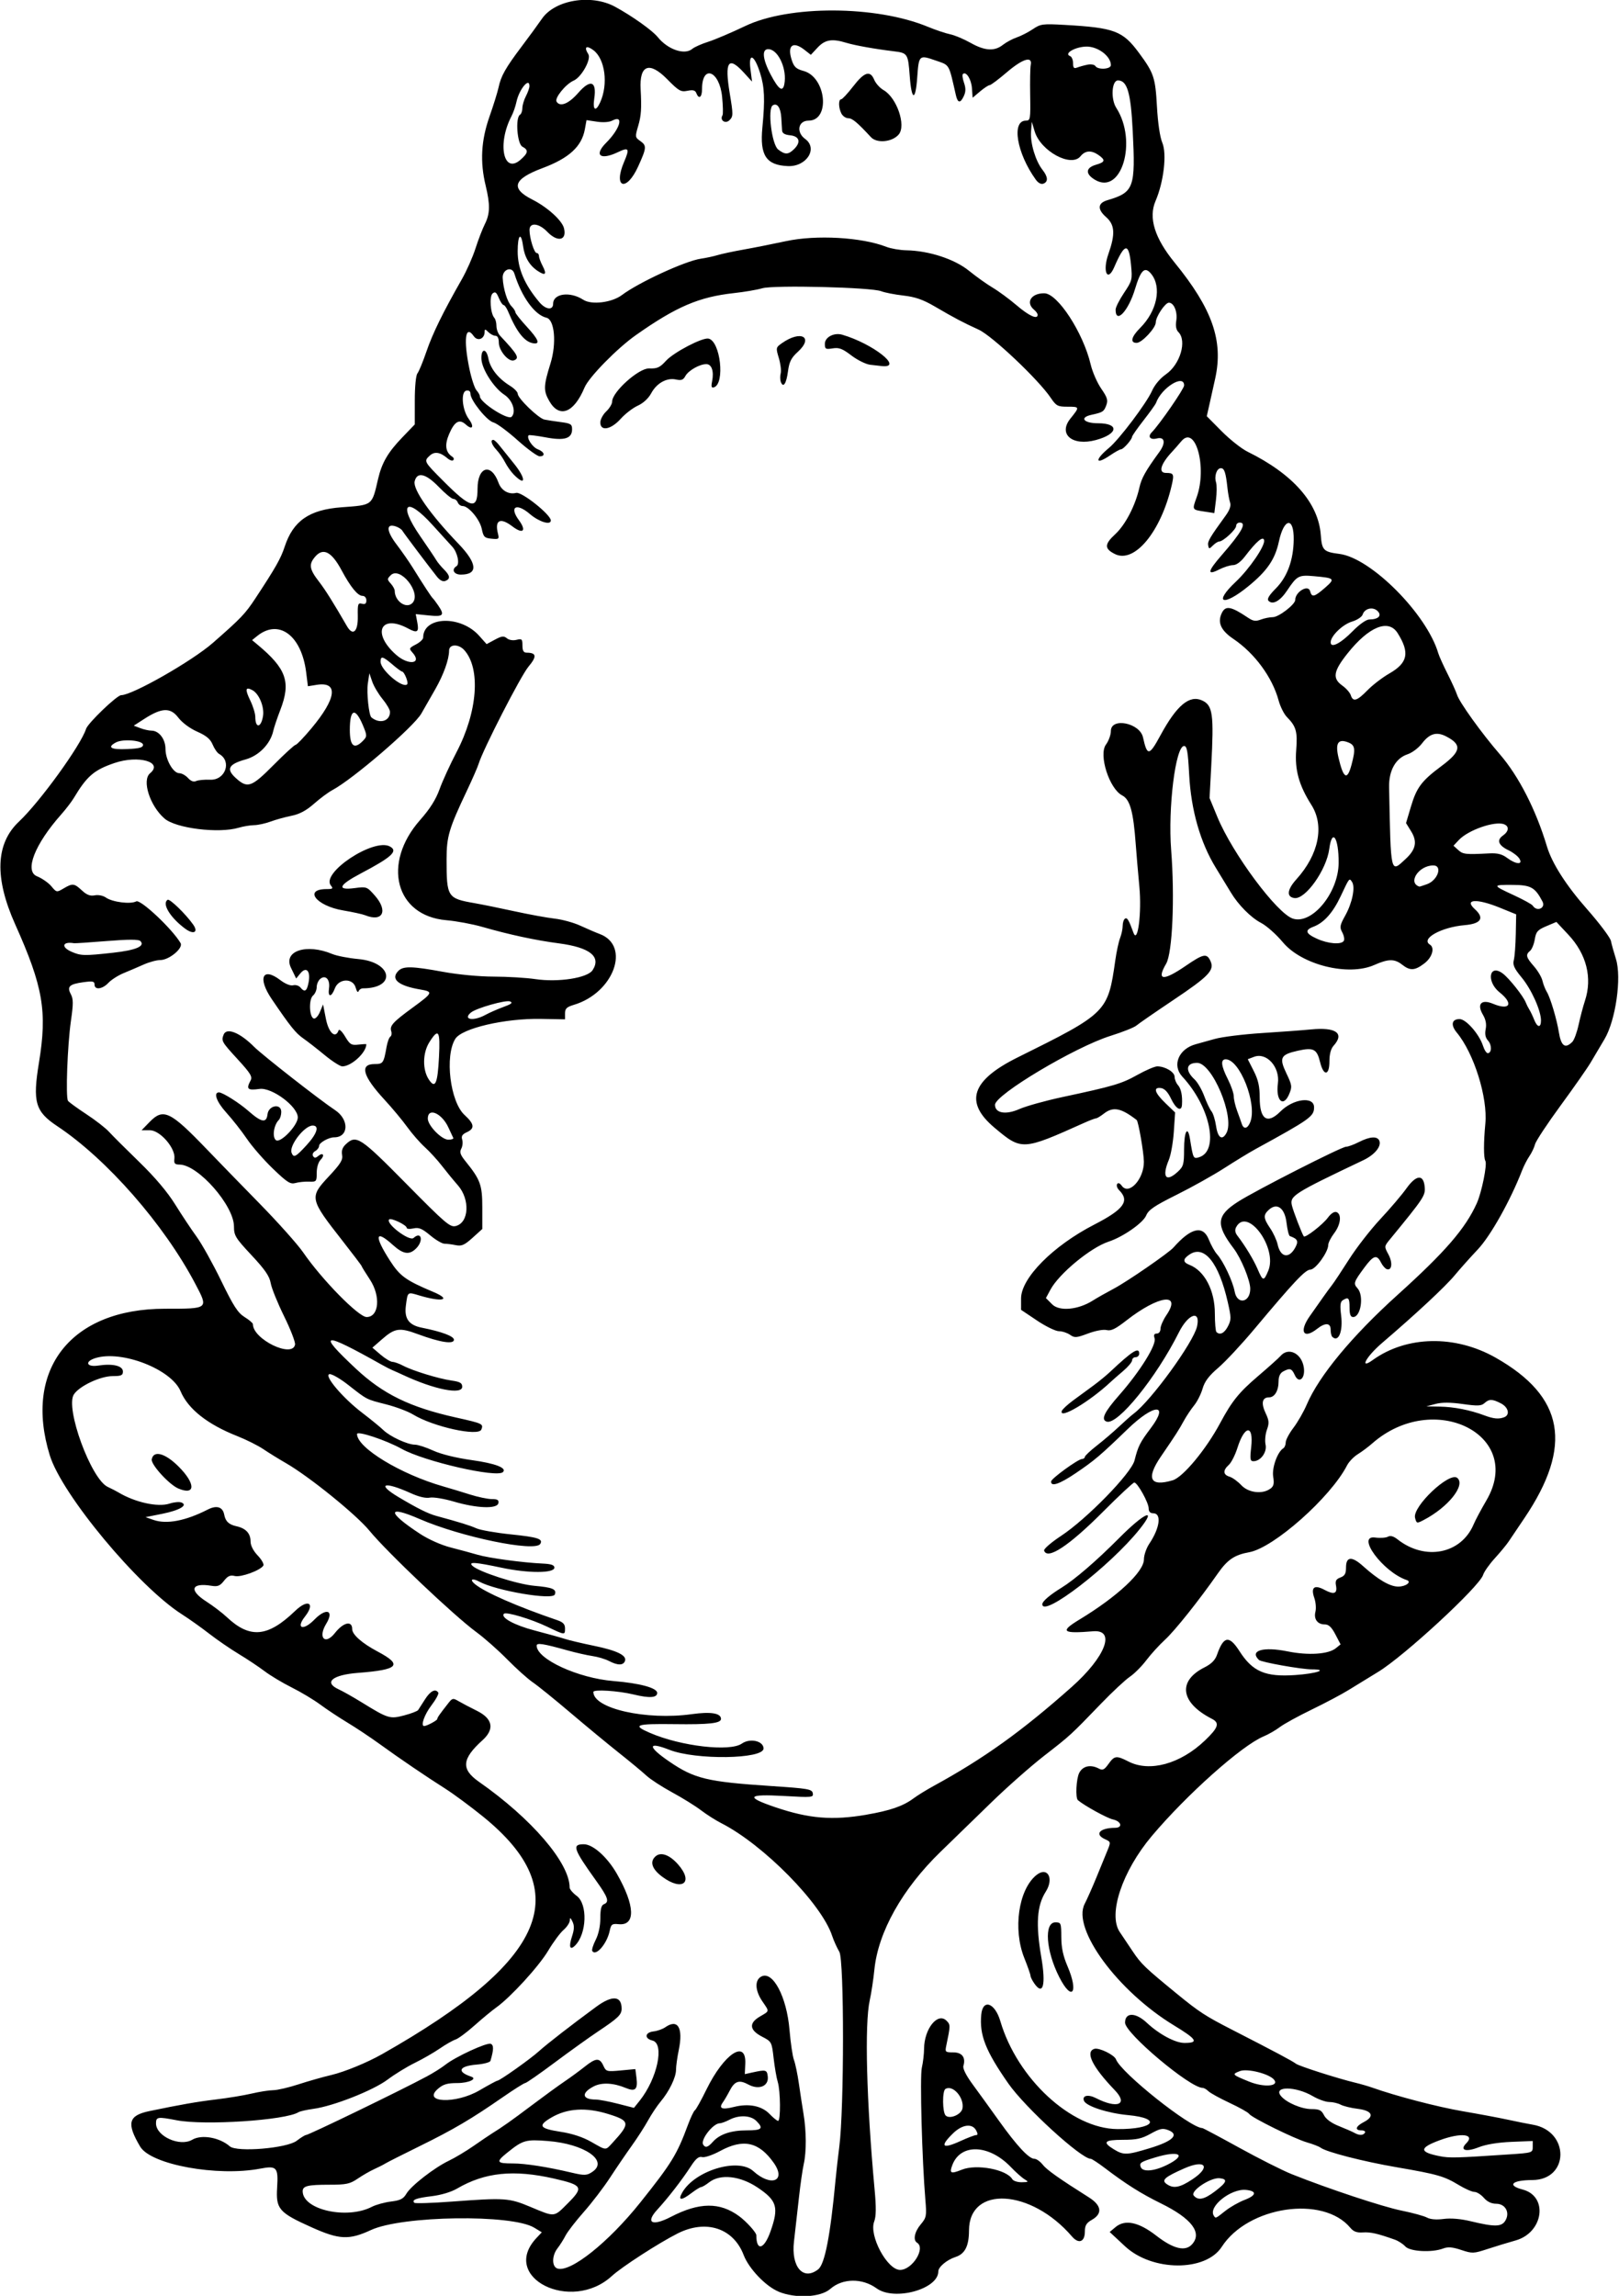 <?xml version="1.0" encoding="UTF-8"?>
<svg version="1.1" viewBox="0 0 685 971" xmlns="http://www.w3.org/2000/svg">
<path d="m329.39 969.19c-5.419-2.233-12.552-9.714-14.75-15.469-4.351-11.392-15.911-15.172-27.914-9.126-7.964 4.011-23.639 14.144-27.843 18-17.27 15.836-47.552 0.581-31.906-16.073l2.263-2.409-3.214-1.954c-9.475-5.762-55.899-5.096-69.056 0.991-9.274 4.291-13.385 4.112-24.993-1.087-13.955-6.25-15.286-7.773-14.724-16.849 0.532-8.589-0.151-9.361-7.111-8.031-18.179 3.474-46.311-1.674-50.832-9.302-5.874-9.909-5.024-13.172 3.912-15.032 13.269-2.761 20.209-3.971 28.279-4.933 4.95-0.59 11.7-1.706 15-2.481 3.3-0.775 7.405-1.415 9.122-1.423 1.717-8e-3 6.499-1.117 10.626-2.464 4.127-1.347 10.372-3.122 13.878-3.945 5.648-1.325 15.201-5.247 21.576-8.859 69.842-39.568 82.107-68.52 42.583-100.52-5.25-4.24-12.39-9.52-15.86-11.72-8.26-5.24-19.23-12.69-27.93-18.99-3.85-2.785-9.925-6.824-13.5-8.976-3.575-2.152-8.75-5.58-11.5-7.618s-8.183-5.294-12.073-7.236c-3.89-1.942-9.065-5.045-11.5-6.896-2.44-1.84-7.35-5.12-10.93-7.27-3.575-2.16-9.2-6.02-12.5-8.59-3.3-2.56-8.475-6.24-11.5-8.17-18.489-11.78-50.79-50.62-55.921-67.23-11.231-36.36 8.919-62.02 48.703-62.02 18.641 0 18.475 0.136 12.845-10.562-13.214-25.11-37.424-52.74-58.449-66.7-9.263-6.15-10.419-10.17-7.695-26.78 3.564-21.73 1.775-32.15-10.051-58.53-8.829-19.7-8.305-34.13 1.578-43.43 8.872-8.35 26.2-32.28 28.408-39.24 0.781-2.462 13.081-14.257 14.868-14.259 4.724-5e-3 30.002-14.414 38.786-22.11 12.024-10.534 13.654-12.242 18.041-18.902 8.527-12.945 10.7-16.78 12.335-21.768 3.589-10.944 10.407-15.673 24.051-16.681 13.316-0.984 12.833-0.611 15.461-11.922 1.603-6.898 4.158-11.291 10.245-17.616l5.294-5.5 6e-3 -10.103c3e-3 -5.963 0.466-10.676 1.128-11.5 0.617-0.768 2.344-4.968 3.837-9.333 2.592-7.579 6.945-16.454 14.95-30.483 2.015-3.531 4.607-9.381 5.761-13 1.154-3.619 2.935-8.25 3.958-10.291 2.22-4.414 2.3-8.213 0.35-16.293-2.43-10.054-1.93-19.064 1.61-29.172 1.71-4.855 3.43-10.403 3.84-12.328 1.022-4.854 2.953-8.282 9.723-17.258 3.218-4.267 7.106-9.584 8.639-11.817 5.498-8.004 20.841-10.54 30.884-5.104 7.182 3.888 15.803 10.008 18.095 12.848 4.296 5.322 11.424 7.744 14.655 4.981 0.868-0.743 3.905-2.09 6.748-2.994 2.843-0.904 9.876-3.897 15.629-6.651 18.554-8.884 55.319-8.746 77.202 0.289 3.3 1.363 7.575 2.802 9.5 3.198 1.925 0.396 5.805 2.023 8.622 3.615 6.031 3.408 10.129 3.665 13.696 0.859 1.423-1.12 4.072-2.543 5.885-3.163 1.813-0.62 4.872-2.189 6.797-3.486 3.273-2.206 4.15-2.322 13.5-1.788 21.037 1.2 24.51 2.51 31.399 11.837 6.302 8.533 6.922 10.384 7.605 22.711 0.385 6.95 1.269 12.928 2.256 15.262 2 4.728 0.627 16.57-2.861 24.677-3.043 7.074-0.389 15.65 8.04 25.986 15.975 19.589 20.714 33.07 17.223 49-0.542 2.475-1.57 7.093-2.283 10.262l-1.297 5.762 6.299 6.356c3.464 3.495 8.396 7.389 10.959 8.652 19.242 9.482 29.994 21.714 30.983 35.249 0.471 6.444 1.146 7.126 7.91 7.987 13.326 1.695 36.941 25.44 41.812 42.042 0.354 1.205 2.119 5.116 3.922 8.691s3.596 7.528 3.984 8.784c0.987 3.202 10.403 16.306 18.119 25.216 7.998 9.237 15.295 23.507 19.942 39 2.131 7.105 8.108 16.453 16.907 26.441 5.301 6.017 9.873 12.092 10.159 13.5 0.287 1.408 1.244 4.856 2.128 7.663 2.474 7.854-0.125 25.993-4.857 33.905-1.842 3.08-4.454 7.488-5.804 9.796-1.35 2.308-7.064 10.486-12.699 18.174-5.635 7.688-10.523 15.086-10.862 16.439-0.34 1.353-1.409 3.613-2.376 5.021-0.967 1.409-2.369 4.136-3.115 6.061-4.912 12.673-13.324 27.682-18.716 33.392-3.177 3.365-7.577 8.29-9.777 10.946-3.982 4.806-16.306 16.286-30.769 28.662-6.665 5.704-9.8 11.424-3.954 7.215 14.352-10.333 34.887-10.732 52.033-1.011 29.063 16.477 32.793 37.267 12.173 67.842-2.765 4.1-5.782 8.579-6.705 9.954-0.923 1.375-3.558 4.559-5.856 7.076s-4.513 5.667-4.924 7c-1.512 4.91-33.425 34.376-44.466 41.057-3.97 2.402-9.538 5.815-12.375 7.585-2.837 1.77-9.852 5.491-15.589 8.27-5.737 2.779-11.841 6.127-13.564 7.441-1.723 1.314-4.847 3.105-6.943 3.981-9.205 3.846-32.481 24.591-47.226 42.09-12.517 14.856-18.621 33.099-13.581 40.595 0.96 1.427 3.418 5.096 5.463 8.153 3.617 5.406 5.144 6.872 18.781 18.031 9.367 7.665 11.988 9.37 23.329 15.179 17.945 9.191 25.68 13.305 26.941 14.33 1.23 0.999 17.675 6.263 25.231 8.076 2.2 0.528 5.35 1.439 7 2.024 10.279 3.648 27.754 8.208 38.5 10.046 6.875 1.176 15.425 2.777 19 3.558 3.575 0.781 8.3 1.727 10.5 2.102 15.725 2.683 15.548 23.362-0.2 23.419-8.624 0.031-10.852 2.242-4.05 4.02 10.941 2.859 8.796 18.215-3.007 21.525-3.159 0.886-8.519 2.521-11.911 3.633-5.873 1.926-6.405 1.944-11.102 0.384-3.731-1.239-5.595-1.387-7.647-0.607-4.753 1.807-14.031 1.298-16-0.877-0.95-1.05-2.932-2.337-4.405-2.861-7.339-2.609-10.317-3.284-13.528-3.068-2.58 0.174-3.987-0.344-5.328-1.961-11.487-13.85-43.28-9.146-54.396 8.049-6.83 10.61-29.44 10.47-40.92-0.22l-6.5-6.05 2.488-2.079c4.017-3.357 9.793-2.14 17.218 3.626 7.228 5.613 12.276 6.835 15.143 3.667 4.421-4.886-0.153-10.907-13.144-17.299-8.467-4.167-14.75-8.127-23.798-14.999-2.8-2.12-5.46-3.86-5.91-3.86-4.05 0-27.74-21.65-34.87-31.85-9.66-13.84-12.28-20.51-11.46-29.15 0.646-6.799 5.769-5.04 8.07 2.77 7.175 24.365 30.074 45.493 49.473 45.648 15.613 0.125 19.206-4.536 4.554-5.908-8.642-0.809-17.773-3.788-18.655-6.086-0.845-2.203 1.79-2.785 5.05-1.116 9.129 4.674 13.825 2.714 8-3.339-9.462-9.831-12.62-16.214-8.644-17.476 1.959-0.622 8.46 2.537 9.164 4.453 2.08 5.65 31.5 29.05 36.53 29.05 0.299 0 7.35 3.754 15.667 8.341 8.318 4.588 18.273 9.601 22.123 11.14 15.294 6.115 38.449 13.796 46.5 15.425 4.675 0.946 9.512 2.269 10.749 2.941 1.428 0.776 3.997 0.99 7.036 0.587 3.022-0.401 7.171-0.061 11.251 0.922 10.659 2.568 13.447 2.478 15.032-0.483 1.8-3.35-0.27-6.87-4.05-6.87-1.984 0-3.778-0.862-5.202-2.5-1.196-1.375-2.986-2.5-3.978-2.5-0.993 0-3.949-1.296-6.57-2.881-6.248-3.778-9.023-4.574-26.265-7.539-14.275-2.455-29.834-6.454-32.261-8.292-0.681-0.516-3.261-1.518-5.732-2.226-5.288-1.516-23.552-10.518-24.521-12.086-0.368-0.596-4.082-2.681-8.252-4.633s-8.211-4.179-8.979-4.947c-0.76-0.77-1.86-1.4-2.44-1.4-5.33 0-32.81-23.1-32.81-27.58 0-4.421 4.444-4.406 9.187 0.03 5.215 4.878 12.064 8.549 15.95 8.549 6.199 0 5.3-1.513-4.394-7.396-23.821-14.457-43.266-40.877-37.836-51.406 1.049-2.034 3.288-7.073 4.976-11.198 1.688-4.125 3.763-9.193 4.611-11.263 1.519-3.704 1.504-3.781-0.976-4.91-4.596-2.094-2.24-4.774 4.231-4.813 3.409-0.021 2.708-2.754-0.91-3.549-2.461-0.541-12.135-5.866-14.783-8.138-1.118-0.959-0.725-9.069 0.561-11.556 1.528-2.955 4.855-3.659 8.38-1.772 1.523 0.815 2.26 0.447 4.002-2 2.522-3.542 3.326-3.637 8.499-0.999 8.941 4.559 21.886 0.998 32.25-8.872 5.76-5.485 6.405-7.466 3-9.208-13.329-6.817-14.639-15.987-3.11-21.771 2.87-1.44 4.484-3.064 5.263-5.298 2.785-7.989 5.145-8.379 9.502-1.569 5.552 8.679 10.938 10.993 23.569 10.123 9.092-0.626 14.29-2.405 7.028-2.405-4.37 0-21.355-3.021-22.344-3.974-4.134-3.984 1.744-5.734 12.165-3.622 8.733 1.77 17.195 1.213 20.346-1.338l2.024-1.639-2.196-4.214c-1.61-3.08-2.82-4.22-4.48-4.22-3.093 0-4.748-2.251-3.961-5.387 0.356-1.418 0.144-4.02-0.47-5.782-1.586-4.549-0.022-5.787 4.342-3.437 4.012 2.161 5.479 1.595 4.819-1.86-0.375-1.963 0.038-2.706 1.884-3.391 1.843-0.684 2.365-1.619 2.365-4.237 0-4.646 2.447-4.848 7.181-0.592 6.451 5.8 11.402 8.686 14.9 8.686 3.28 0 5.87-2.017 3.574-2.782-9.936-3.312-21.627-19.081-13.32-17.967 2.109 0.283 4.532 0.124 5.384-0.353 1.05-0.588 2.375-0.218 4.107 1.144 11.673 9.182 26.923 6.148 32.185-6.402 0.724-1.727 3.155-6.282 5.403-10.124 16.213-27.71-22.404-46.884-48.379-24.022-1.631 1.436-4.359 3.472-6.063 4.524-1.703 1.053-3.738 3.167-4.523 4.698-6.913 13.498-31.026 34.895-41.414 36.748-6.191 1.104-9.201 3.139-13.269 8.967-7.917 11.344-18.192 24.228-22.392 28.079-2.405 2.205-5.949 6.096-7.874 8.646s-5.066 5.696-6.98 6.99c-1.914 1.295-7.388 6.404-12.165 11.354-12.977 13.447-12.914 13.389-24.004 22-5.667 4.4-15.714 13.263-22.327 19.695-6.613 6.432-16.339 15.882-21.613 21-16.13 15.65-26.37 33.88-27.96 49.8-0.414 4.125-1.3 9.975-1.971 13-2.22 10.016-1.376 42.714 2.064 80.009 0.704 7.633 0.653 11.347-0.186 13.57-2.25 5.94 5.53 20.42 10.96 20.42 5.179 0 10.918-9.19 7.181-11.5-1.779-1.099-1.064-4.635 1.57-7.766 2.392-2.842 2.529-3.547 1.972-10.144-1.437-17.025-2.391-52.319-1.516-56.093 0.51-2.198 0.937-5.814 0.95-8.035 0.05-8.431 5.77-15.573 9.492-11.851 1.704 1.704 1.701 1.965-0.119 10.639-0.544 2.591-0.372 2.75 2.969 2.75 3.759 0 5.368 2.156 4.292 5.75-0.325 1.084 1.156 4.033 3.892 7.75 2.429 3.3 7.436 10.224 11.126 15.386 7.6 10.64 12.71 16.12 15.01 16.12 0.865 0 2.447 1.111 3.515 2.469 1.746 2.22 6.882 5.857 19.596 13.878 5.335 3.366 5.8 6.864 1.256 9.449-2.368 1.347-2.995 2.39-3 4.985-9e-3 4.412-2.604 5.388-5.471 2.055-17.299-20.111-43.496-21.639-43.55-2.539-0.019 6.604-1.703 9.931-5.685 11.229-3.706 1.208-7.3 4.227-7.3 6.131 0 7.501-18.6 12.594-26.1 7.147-6.076-4.412-14.415-4.316-19.59 0.228-4.087 3.589-14.671 4.15-21.921 1.162zm16.81-9.44c2.787-2.204 5.115-14.221 7.314-37.75 0.334-3.575 1.046-9.875 1.583-14 2.084-16.025 2.107-78.993 0.029-82.513-1.022-1.732-2.4-4.792-3.063-6.799-4.483-13.584-29.055-38.538-46.866-47.595-2.367-1.204-6.238-3.665-8.601-5.469s-7.851-5.21-12.196-7.568c-4.344-2.358-9.249-5.545-10.899-7.082-1.65-1.536-6.879-5.872-11.619-9.634-4.741-3.762-14.019-11.426-20.618-17.031-6.599-5.605-13.72-11.359-15.825-12.787-2.105-1.428-6.97-5.791-10.812-9.694-3.842-3.904-9.717-9.096-13.056-11.538-9.373-6.856-37.759-33.765-45.262-42.907-5.601-6.824-25.494-22.917-35.308-28.564-3.025-1.741-7.344-4.412-9.598-5.935s-7.204-3.998-11-5.499c-12.683-5.013-20.863-11.49-24.017-19.015-3.899-9.303-25.012-17.48-36.07-13.97-4.636 1.472-3.7 3.885 1.222 3.147 6.234-0.94 10.47 0.09 10.47 2.53 0 1.6-0.726 1.92-4.304 1.92-5.232 0-14.115 4.183-16.45 7.747-3.752 5.727 7.272 35.822 14.329 39.119 1.608 0.751 3.599 1.773 4.424 2.27 7.088 4.273 16.809 6.412 21.74 4.785 1.838-0.607 4.079-0.82 4.979-0.475 2.984 1.145-0.719 3.323-8.185 4.816l-6.966 1.392 3.365 1.173c5.564 1.939 13.564 0.411 22.969-4.389 3.776-1.927 6.332-1.13 6.956 2.169 0.539 2.851 1.968 4.196 5.222 4.91 3.921 0.861 5.921 3.025 5.921 6.406 0 1.733 1.145 3.978 3.039 5.961 1.672 1.749 2.739 3.667 2.371 4.262-1.262 2.041-9.507 5.047-12.075 4.403-1.929-0.484-2.954-0.031-4.567 2.019-1.712 2.176-2.658 2.55-5.351 2.113-8.542-1.386-9.601 1.854-2.167 6.633 2.888 1.856 6.796 4.828 8.685 6.605 9.81 9.225 17.356 8.537 28.968-2.642 5.426-5.224 8.627-3.309 4.097 2.451-3.985 5.066-0.723 6.104 4 1.273 5.077-5.194 8.503-3.978 4.996 1.774-3.594 5.895-0.465 9.18 3.7 3.885 3.574-4.544 7.304-5.395 7.304-1.667 0 2.333 4.153 5.992 10.812 9.527 10.705 5.682 8.863 7.678-8.304 8.995-10.915 0.837-14.679 4.005-8.258 6.95 1.788 0.82 6.175 3.295 9.75 5.501 11.195 6.908 11.935 7.135 18.009 5.533 2.923-0.771 5.579-1.79 5.902-2.266 0.324-0.475 1.638-2.522 2.92-4.548 2.243-3.544 4.452-4.652 5.593-2.806 0.298 0.483-1.025 2.931-2.941 5.44-2.94 3.85-4.62 8.68-3.03 8.68 1.09 0 5.55-2.38 5.55-2.96 0-0.612 0.929-1.943 4.736-6.787 1.63-2.075 1.953-2.133 4.264-0.772 1.375 0.81 4.862 2.64 7.75 4.068 6.734 3.329 7.584 7.758 2.389 12.449-8.775 7.923-9.149 12.246-1.521 17.575 22.31 15.59 38.38 34.32 38.38 44.72 0 0.732 1.35 2.329 3 3.549 4.7 3.475 4.278 16.023-0.706 21.007-2.181 2.181-2.74 0.531-1.299-3.834 0.981-2.972 1.04-4.575 0.229-6.255-0.869-1.803-1.103-1.904-1.157-0.503-0.037 0.966-1.236 2.766-2.663 4s-4.338 5.17-6.468 8.747c-3.947 6.629-15.896 19.695-21.961 24.013-1.846 1.315-6.007 4.755-9.245 7.644s-6.84 5.556-8.003 5.925c-1.163 0.369-4.165 2.083-6.671 3.808-2.506 1.725-7.256 4.456-10.556 6.068-3.3 1.612-8.475 4.789-11.5 7.06-6.104 4.583-22.977 11.24-31.379 12.38-2.844 0.386-5.71 1.035-6.369 1.442-5.51 3.406-39.707 5.663-51.463 3.397-8.112-1.56-8.79-1.46-8.79 1.32 0 5.436 10.093 9.995 15.311 6.916 3.955-2.334 11.577-1 15.919 2.787 2.964 2.584 24.126 0.827 28.29-2.349 1.743-1.329 3.483-2.417 3.867-2.417 1.184 0 40.161-18.883 51.167-24.788 2.779-1.491 6.32-3.718 7.869-4.949 4.206-3.342 17.528-9.496 19.183-8.861 1.335 0.512 1.305 2.498-0.107 7.218-0.184 0.616-2.846 1.328-5.915 1.582-7.403 0.614-8.469 3.003-2.264 5.071 2.809 0.936-1.013 2.727-5.822 2.727-4.252 0-5.975 0.508-8.191 2.415-6.907 5.945 7.532 6.52 17.503 0.697 3.872-2.261 7.301-4.112 7.62-4.112 1.013 0 13.931-9.152 17.571-12.45 3.378-3.06 13.634-11.016 24.235-18.8 6.803-4.996 10.765-4.703 10.765 0.795 0 2.555-1.46 3.963-10.018 9.659-3.565 2.373-11.76 8.248-18.212 13.055-6.43 4.81-12.1 8.74-12.57 8.74-0.474 0-4.803 2.733-9.622 6.073-13.213 9.16-20.768 13.604-35.058 20.625-7.15 3.513-13.675 6.811-14.5 7.33-0.825 0.519-2.937 1.591-4.693 2.383-1.756 0.792-4.898 2.599-6.982 4.015-3.309 2.248-4.828 2.575-11.975 2.575-9.296 0-11.365 0.522-11.314 2.857 0.171 7.789 18.771 11.914 29.262 6.489 1.719-0.889 5.357-1.893 8.084-2.231 3.993-0.495 5.267-1.142 6.539-3.32 1.961-3.358 11.857-11.037 17.989-13.957 2.525-1.203 7.232-4.021 10.459-6.262 3.228-2.241 6.603-4.531 7.5-5.088 4.674-2.899 8.477-5.584 16.954-11.968 5.127-3.861 11.427-8.445 14-10.187 2.573-1.742 6.414-4.554 8.536-6.25 4.715-3.768 6.33-3.863 7.88-0.459 1.15 2.524 1.432 2.602 7.375 2.047l6.179-0.577 0.473 3.703c0.627 4.909-0.49 5.965-4.529 4.282-5.213-2.173-10.173-2.422-13.543-0.679-5.418 2.802-5.019 5.56 0.807 5.576 1.375 4e-3 5.581 0.797 9.348 1.762l6.848 1.755 2.398-2.997c7.503-9.377 10.652-24.221 5.407-25.485-3.495-0.842-3.19-3.433 0.454-3.848 1.625-0.185 3.862-0.972 4.973-1.75 5.331-3.734 7.675 0.19 5.732 9.597-0.637 3.085-1.159 6.838-1.159 8.339 0 3.229-2.861 9.143-6.537 13.511-1.448 1.721-3.832 5.296-5.298 7.946s-4.585 7.489-6.93 10.755c-2.345 3.266-6.466 9.313-9.157 13.438-2.691 4.125-7.679 10.65-11.083 14.5-3.405 3.85-6.885 8.35-7.734 10-0.849 1.65-2.38 4.073-3.402 5.385-2.441 3.132-2.452 7.792-0.021 8.563 5.509 1.748 21.572-11.057 35.053-27.944 13.246-16.593 15.502-20.263 20.118-32.735 1.167-3.152 2.506-5.968 2.975-6.259 0.47-0.29 2.668-4.236 4.885-8.769 7.417-15.162 16.917-21.45 16.431-10.876l-0.201 4.365 3.201-0.704c5.748-1.265 6.186-1.15 6.516 1.716 0.469 4.072-3.708 5.81-8.178 3.402-3.958-2.131-5.814-1.514-7.967 2.65-0.912 1.763-2.207 3.972-2.879 4.908-1.844 2.57-0.361 3.179 4.664 1.913 6.313-1.59 11.798-0.504 15.155 3 1.52 1.586 3.129 2.884 3.576 2.884 1.13 0 1.022-12.685-0.14-16.429-0.524-1.689-1.311-6.221-1.75-10.071-0.784-6.879-0.866-7.035-4.797-9.062-5.438-2.803-5.806-5.736-1.069-8.53 4.246-2.505 4.156-1.954 1.069-6.503-3.094-4.56-3.276-8.919-0.436-10.439 4.872-2.607 10.771 8.518 11.948 22.534 0.462 5.5 1.31 11.232 1.884 12.737 0.574 1.506 1.512 6.005 2.084 10 0.572 3.994 1.452 9.738 1.957 12.763 1.23 7.373 1.274 16.033 0.108 21.236-0.526 2.345-1.446 8.764-2.046 14.264-0.6 5.5-1.54 13.825-2.091 18.5-1.274 10.818 3.941 16.772 10.292 11.75zm-95.61-134.6c-0.29-0.469 0.359-2.589 1.441-4.711 1.23-2.41 1.97-5.87 1.97-9.18 0-3.806 0.427-5.484 1.5-5.896 2.422-0.929 1.785-2.869-3.25-9.895-9.71-13.55-10.36-15.47-5.25-15.47 3.884 0 9.951 5.418 14.01 12.512 7.702 13.461 7.998 22.003 0.74 21.294-2.799-0.273-3.204 0.029-3.791 2.829-1.145 5.463-5.872 10.928-7.365 8.513zm29.66-31.37c-4.489-3.316-5.494-6.504-2.763-8.771 2.222-1.844 5.905-0.467 9.402 3.515 6.717 7.65 1.836 11.515-6.639 5.256zm-204.8-164.24c-3.886-1.644-11.664-10.17-11.253-12.336 0.751-3.962 5.681-2.632 11.384 3.071 7.261 7.261 7.19 12.361-0.131 9.265zm250.56 314.18c3.577-10.177 2.751-13.004-5.4-18.491-7.45-5.02-15.88-5.93-20.61-2.23-1.375 1.075-2.868 1.966-3.317 1.978-0.449 0.012-2.292 1.147-4.094 2.522-4.368 3.332-5.919 3.233-3.908-0.25 5.357-9.278 23.638-14.785 29.998-9.038 7.605 6.872 14.143 4.24 8.673-3.492-6.275-8.87-12.848-10.309-22.705-4.97-3.154 1.708-6.501 2.84-7.572 2.56-1.432-0.375-2.636 0.6-4.747 3.845-3.847 5.912-9.627 13.382-14.197 18.346-5.191 5.64-2.256 7.226 5.721 3.091 12.005-6.222 20.724-6.306 28.894-0.278 3.062 2.259 7.253 6.899 7.253 8.029 0 6.954 3.307 6.059 6.008-1.626zm192.42-8.659c2.036-1.618 5.713-3.71 8.171-4.649 5.045-1.927 5.298-3.756 0.584-4.222-6.385-0.631-16.019 7.031-13.653 10.859 0.803 1.299 0.722 1.331 4.898-1.988zm-278.31-3.08c6.932-6.932 6.471-7.798-5.617-10.567-17.128-3.923-29.376-2.667-41.129 4.218-2.481 1.454-6.766 2.736-10.736 3.214-6.529 0.786-8.565 1.559-7.337 2.787 0.347 0.347 7.509 0.119 15.917-0.507 22.444-1.67 24.153-1.553 33.286 2.278 10.373 4.352 9.789 4.405 15.617-1.423zm274.06-5.279c4.945-3.771 5.387-5.091 1.828-5.455-3.801-0.388-12.519 5.425-10.957 7.307 1.87 2.253 4.427 1.734 9.13-1.852zm-9.74-4.95c8.06-5.324 5.638-8.647-3.393-4.657-8.215 3.629-9.725 4.941-7.533 6.543 2.886 2.11 5.579 1.645 10.926-1.887zm-70.94-0.06c-1.1-0.655-3.702-2.969-5.782-5.142-9.253-9.666-21.274-10.108-24.771-0.91-1.359 3.574-0.721 3.888 4.032 1.986 6.222-2.49 18.888-0.101 21.321 4.02 0.44 0.745 2.24 1.328 4 1.296 2.937-0.054 3.036-0.157 1.2-1.25zm-182.72-3.25c6.701-4.694-3.589-11.716-18.939-12.926-9.414-0.742-10.56-0.419-17.088 4.812-5.056 4.051-4.761 4.67 2.222 4.67 5.301 0 14.55 1.449 25.028 3.921 5.345 1.261 6.375 1.205 8.777-0.478zm243.26-2.96c8.271-4.191 4.888-6.106-5.319-3.01-6.122 1.857-6.748 2.276-6.064 4.058 0.855 2.227 5.82 1.77 11.383-1.049zm144.46-4.31c9.821-0.658 10-0.714 10-3.17v-2.5l-9 0.369c-5.745 0.235-10.774 1.066-13.904 2.296-5.41 2.127-8.149 1.245-5.223-1.681 3.905-3.905-2.132-4.645-11.086-1.36-8.908 3.268-8.946 5.069-0.144 6.802 4.176 0.822 6.822 0.754 29.357-0.756zm-151.82-2.695c9.594-2.926 12.402-5.72 7.613-7.574-2.361-0.914-3.504-0.682-7.438 1.509-3.781 2.107-5.971 2.59-11.75 2.59-7.878 0-8.821 0.982-3.853 4.011 4.178 2.548 5.462 2.503 15.427-0.537zm-227.52-2.22c7.604-8.253 7.453-9.29-1.765-12.152-9.444-2.932-17.426-2.442-24.118 1.48-5.857 3.433-5.079 4.636 3.897 6.023 4.925 0.761 9.394 2.227 12.927 4.237 6.607 3.76 5.999 3.733 9.059 0.411zm42.435-0.388c2.88-3.24 7.68-4.86 14.37-4.86 6.435 0 7.237-0.795 4.032-4-2.39-2.39-7.318-2.604-11.364-0.494-1.575 0.822-3.419 1.494-4.097 1.494-2.827 0-8.277 6.997-7.026 9.021 0.922 1.492 1.991 1.188 4.082-1.159zm104.81-0.36c3.006-1.375 5.96-2.5 6.565-2.5 0.789 0 0.798-0.564 0.029-2-1.635-3.054-5.854-2.534-9.702 1.196-5.839 5.66-4.697 6.874 3.109 3.304zm171.09-3.5c0.34-0.55-0.309-1-1.441-1-3.004 0-2.518-1.712 1.003-3.532 4.679-2.42 3.538-4.83-2.646-5.587-2.782-0.34-6.009-1.128-7.171-1.75-1.16-0.62-3.34-1.13-4.84-1.13-1.5 0-4.623-1.111-6.939-2.468-7.301-4.279-17.01-4.304-13.467-0.035 2.301 2.773 8.705 5.503 12.908 5.503 3.29 0 4.213 0.453 5.29 2.599 0.828 1.65 3.129 3.324 6.305 4.587 2.75 1.094 5.675 2.373 6.5 2.842 2.061 1.173 3.764 1.163 4.5-0.029zm-170.26-10.33c0.758-4.564-4.133-10.094-7.233-8.178-1.367 0.845-1.286 9.829 0.101 11.215 1.712 1.712 6.696-0.41 7.132-3.037zm131.81-12.114c-2.093-2.522-11.322-4.841-14.438-3.628-3.51 1.366-3.416 1.472 3.911 4.454 6.228 2.534 12.882 2.012 10.527-0.826zm-172.43-112.08c10.015-1.716 15.5-3.615 19.881-6.883 1.65-1.231 5.475-3.592 8.5-5.248 21.362-11.692 37.263-23.085 58.406-41.847 14.314-12.702 18.822-24.394 9.094-23.584-13.08 1.089-14.194 0.137-5.791-4.948 16.05-9.72 27.29-20.2 27.29-25.47 0-1.774 1.024-4.751 2.275-6.615 4.49-6.68 5.28-12.88 1.65-12.88-1.28 0-1.92-0.7-1.92-2.07 0-2.4-4.75-10.93-6.09-10.93-0.493 0-6.413 5.531-13.155 12.29-14.493 14.531-23.639 20.566-24.997 16.492-0.223-0.669 3.002-3.461 7.167-6.204 10.933-7.2 29.725-26.495 31.093-31.923 1.527-6.06 2.286-7.569 6.854-13.629 8.052-10.682 1.432-10.444-9.739 0.351-11.656 11.262-14.041 13.285-22.042 18.698-6.847 4.632-10.603 5.875-10.345 3.424 0.131-1.243 11.293-9.341 13.003-9.433 0.688-0.037 1.25-0.443 1.25-0.903 0-0.46 2.263-2.597 5.028-4.75s7.008-5.778 9.428-8.057c2.42-2.279 5.22-4.754 6.222-5.5 7.355-5.478 25.302-30.173 26.786-36.857 1.59-7.158-3.71-5.432-7.679 2.5-9.559 19.101-25.908 39.292-30.562 37.741-2.53-0.843-1.026-4.003 5.361-11.26 8.72-9.908 15.786-21.241 14.928-23.943-0.46-1.46-0.2-2.04 0.92-2.04 0.92 0 1.57-0.86 1.57-2.05 0-1.129 1.125-3.709 2.5-5.732 6.615-9.734-3.281-8.415-16.946 2.259-4.58 3.577-6.495 4.507-8.334 4.045-1.371-0.344-4.723 0.274-7.869 1.452-4.956 1.854-5.688 1.906-7.638 0.54-1.18-0.83-3.3-1.51-4.69-1.51-1.396 0-5.571-2.034-9.277-4.521l-6.74-4.52v-4.793c0-8.643 13.511-22.273 30.99-31.263 12.533-6.447 15.079-9.975 10.501-14.553-0.83-0.83-1.211-1.991-0.847-2.58 0.422-0.683 1.146-0.409 1.998 0.756 3.006 4.111 9.393-2.894 9.322-10.224-0.037-3.877-2.326-17.071-3.059-17.636-6.654-5.127-9.949-5.758-13.904-2.664-1.375 1.075-2.862 1.966-3.305 1.978-0.443 0.012-2.693 0.869-5 1.905-26.153 11.735-26.399 11.748-37.985 2.007-12.784-10.749-9.74-19.972 9.79-29.658 37.971-18.833 38.242-19.103 41.391-41.231 0.509-3.575 1.416-7.767 2.017-9.315 0.6-1.548 1.092-3.884 1.092-5.191 0-1.307 0.448-2.653 0.996-2.991 0.916-0.566 1.584 0.554 3.572 5.997 1.806 4.943 3.53-8.553 2.491-19.5-0.548-5.775-1.242-13.875-1.542-18-1.007-13.826-2.418-18.897-5.735-20.613-5.457-2.822-10.045-17.188-6.864-21.491 1.145-1.548 2.082-4.131 2.082-5.739 0-5.873 12.236-3.457 13.597 2.684 1.781 8.037 2.607 7.936 7.403-0.907 6.859-12.646 12.241-17.148 17.586-14.713 4.537 2.067 5.051 5.742 3.882 27.779l-0.716 13.5 3.304 8c6.411 15.525 25.262 40.879 31.979 43.011 8.115 2.575 19.228-10.941 19.331-23.511 0.088-10.725-2.763-15.019-3.963-5.971-1.179 8.886-10.1 21.443-14.76 20.775-3.429-0.491-3.092-3.562 0.869-7.948 9.454-10.464 11.916-22.64 6.351-31.41-5.31-8.368-7.109-14.862-6.449-23.273 0.609-7.754-0.011-9.951-3.932-13.932-1.224-1.242-2.803-4.392-3.51-7-2.652-9.788-10.116-19.953-19.096-26.008-5.277-3.558-6.816-6.871-5.023-10.807 1.588-3.485 3.869-3.107 11.263 1.868 2.069 1.392 3.179 1.545 5.315 0.733 1.485-0.565 3.78-1.027 5.1-1.027 2.482 0 9.47-5.379 9.47-7.289 0-3.416 5.516-6.671 6.29-3.711 0.723 2.764 1.771 2.528 6.294-1.416 4.433-3.866 4.178-4.129-4.753-4.921-6.375-0.565-7.092-0.179-11.248 6.055-2.971 4.457-6.071 6.193-7.862 4.403-0.77-0.77 0.128-2.294 3.142-5.339 4.778-4.826 7.371-11.921 7.495-20.509 0.142-9.84-4.111-9.323-6.274 0.763-1.611 7.514-4.971 12.418-12.975 18.941-10.696 8.717-14.937 7.169-5.277-1.927 5.798-5.459 12.476-15.235 12.005-17.573-0.394-1.956-3.238 0.442-8.131 6.86-1.754 2.3-3.628 3.662-5.039 3.662-1.235 0-3.916 0.851-5.957 1.892-5.111 2.606-4.786 0.741 1.039-5.949 8.67-9.96 10.89-13.94 7.75-13.94-0.825 0-1.5 0.635-1.5 1.411 0 1.516-5.503 6.589-7.148 6.589-0.547 0-1.75 0.755-2.673 1.679-1.571 1.571-1.7 1.567-2.015-0.07-0.313-1.623 0.675-3.3 7.421-12.59 1.702-2.345 2.309-4.14 1.858-5.5-0.368-1.11-0.863-3.819-1.1-6.019-0.719-6.681-1.317-8.5-2.794-8.5-1.76 0-2.895 3.333-2.045 6.01 0.351 1.106 0.33 4.478-0.047 7.494l-0.685 5.483-4.136-0.633c-5.382-0.823-5.285-0.644-3.32-6.127 4.494-12.538-0.511-30.762-6.494-23.646-1.277 1.519-2.997 3.479-3.822 4.357-4.956 5.271-6.072 9.062-2.667 9.062 3.278 0 3.504 0.497 2.395 5.272-4.561 19.632-15.766 33.168-24.03 29.027-4.505-2.257-4.474-4.116 0.138-8.375 4.298-3.969 8.524-12.11 10.225-19.698 0.906-4.044 2.58-7.036 8.411-15.04 2.849-3.91 2.357-6.611-1.047-5.756-2.768 0.695-3.954-0.752-2.131-2.599 3.28-3.33 13.7-18.41 13.7-19.84 0-4.996-9.625 0.996-11.892 7.402-0.215 0.609-2.578 3.91-5.25 7.335s-4.873 6.576-4.892 7c-0.05 1.167-3.667 5.271-4.645 5.271-0.472 0-2.558 1.155-4.636 2.568-6.326 4.298-6.679 1.999-0.483-3.146 4.338-3.602 15.915-18.946 18.204-24.127 1.118-2.531 3.458-5.314 5.878-6.991 6.047-4.191 8.994-14.169 5.281-17.882-0.943-0.943-1.249-2.587-0.891-4.791 0.61-3.73-0.99-7.63-3.12-7.63-1.59 0-5.55 5.95-5.55 8.33 0 2.36-5.9 8.67-8.1 8.67-2.88 0-2.277-2.553 1.493-6.323 7.145-7.145 9.213-17.241 4.679-22.841-2.703-3.338-4.412-1.747-6.854 6.383-2.803 9.333-8.214 15.065-8.214 8.702 0-0.96 1.607-4.148 3.572-7.083 3.427-5.12 3.547-5.598 2.955-11.756-0.928-9.645-2.652-9.437-7.097 0.856-2.886 6.682-5.076 1.849-2.492-5.5 2.999-8.532 2.749-12.388-1.015-15.692-3.716-3.26-3.499-5.879 0.587-7.089 11.266-3.337 11.949-5.206 10.726-29.37-0.82-16.182-2.32-21.287-6.25-21.287-2.631 0-3.107 7.864-0.703 11.603 9.095 14.145 2.173 37.24-9.101 30.367-4.098-2.498-3.865-5.055 0.575-6.329 3.82-1.096 4.039-1.97 1.021-4.084-3.038-2.128-5.636-1.953-7.635 0.516-3.938 4.863-16.878-2.168-19.393-10.538l-1.21-4.035-0.323 4.204c-0.367 4.777 1.909 12.365 4.822 16.067 2.37 3.013 2.511 5.083 0.402 5.892-0.973 0.373-2.201-0.288-3.25-1.75-8.06-11.221-10.33-24.913-4.14-24.913 1.864 0 1.971-0.639 1.8-10.75-0.1-5.912 5e-3 -11.65 0.233-12.75 0.822-3.958-3.356-2.714-10.039 2.99-3.54 3.031-6.85 5.51-7.35 5.51-0.496 0-2.317 1.194-4.046 2.655l-3.14 2.655-0.3-4.077c-0.284-3.816-2.509-7.253-3.836-5.926-0.325 0.325-0.107 1.982 0.485 3.68 0.779 2.235 0.767 3.77-0.045 5.551-1.465 3.215-2.613 3.118-3.39-0.288-3.104-13.605-2.496-12.571-8.663-14.714-6.919-2.404-7.021-2.307-7.7 7.25-0.721 10.156-2.39 9.838-3.166-0.604-0.712-9.575-0.862-9.805-6.882-10.53-7.869-0.948-16.387-2.473-19.993-3.58-5.986-1.837-8.951-1.343-12.088 2.014l-2.883 3.087-2.653-2.087c-4.973-3.912-7.467-1.902-5.403 4.353 0.945 2.864 1.871 3.713 4.955 4.543 9.6 2.585 11.47 21.018 2.14 21.018-4.42 0-5.337 4.907-1.447 7.74 5.552 4.044 0.578 11.834-7.337 11.489-9.15-0.397-11.88-4.522-10.76-16.229 1.153-12.004 0.938-17.124-0.973-23.188-2.466-7.821-5.001-8.796-4.072-1.567l0.68 5.255-3.42-3.75c-6.608-7.247-8.273-4.833-6.019 8.724 1.496 8.995 1.489 9.742-0.097 11.328-1.759 1.759-4.254 0.023-2.965-2.063 0.291-0.471 0.214-4.001-0.172-7.844-1.11-11.051-8.49-13.835-8.49-3.204 0 3.485-1.355 4.433-2.408 1.687-0.47-1.224-1.392-1.468-3.754-0.996-2.817 0.563-3.676 0.073-8.549-4.878-7.574-7.696-11.833-6.105-11.268 4.21 0.446 8.15 0.242 11.216-1.036 15.544-1.348 4.567-1.316 4.821 0.805 6.307 2.861 2.004 2.798 2.861-0.8 10.796-4.99 11.006-10.715 9.162-5.965-1.92 2.435-5.68 2.036-6.318-2.572-4.121-7.531 3.591-10.33 1.355-4.989-3.986 5.974-5.974 7.612-12.052 2.512-9.323-1.213 0.649-3.853 0.829-6.45 0.439l-4.397-0.659-0.703 3.854c-1.337 7.328-6.694 12.237-17.948 16.448-12.388 4.635-13.639 8.563-4.24 13.318 6.364 3.22 12.526 8.8 13.352 12.09 1.31 5.219-2.71 6.069-7.09 1.499-3.516-3.67-7.503-4.069-7.494-0.75 9e-3 3.453 1.973 9.75 3.041 9.75 0.524 0 0.956 0.562 0.959 1.25 3e-3 0.688 0.686 2.554 1.518 4.149 1.894 3.632 1.26 4.345-1.979 2.223-3.529-2.312-5.634-5.868-6.267-10.583-0.84-6.224-2.28-4.783-2.28 2.27 0 7.259 2.888 14.019 9.181 21.493 2.663 3.163 5.819 3.52 5.819 0.659 0-4.376 7.175-5.327 12.762-1.691 3.463 2.253 12.074 1.207 16.316-1.983 7.13-5.361 26.841-14.438 33.422-15.391 2.2-0.319 5.405-1.005 7.121-1.525 1.717-0.52 6.667-1.574 11-2.342 4.333-0.768 12.379-2.365 17.879-3.55 12.832-2.764 32.025-1.677 42.5 2.405 1.925 0.75 5.75 1.409 8.5 1.464 9.582 0.191 20.37 3.723 26.462 8.664 3.046 2.47 7.562 5.689 10.038 7.153 2.475 1.464 7.052 4.837 10.171 7.496 5.245 4.471 8.829 6.077 8.829 3.956 0-0.483-0.675-1.438-1.5-2.122-3.709-3.078-1.248-7.036 4.332-6.967 5.641 0.07 16.427 16.638 19.612 30.127 0.735 3.113 2.737 7.695 4.447 10.182 2.618 3.805 2.954 4.932 2.125 7.115-1.005 2.644-1.442 2.921-6.266 3.978-5.205 1.14-3.313 3.564 2.781 3.564 9.147 0 8.564 4.551-0.91 7.102-9.96 2.682-16.069-2.473-10.76-9.079 4.002-4.98 3.99-5.023-1.325-5.023-4.042 0-4.703-0.354-6.992-3.75-5.228-7.756-24.77-26.222-30.539-28.858-6.754-3.086-9.989-4.793-18.505-9.765-5.025-2.934-8.253-4.059-13.316-4.641-3.676-0.422-7.899-1.247-9.383-1.833-4.179-1.649-45.435-2.67-50.3-1.245-2.2 0.644-7.614 1.566-12.032 2.048-14.76 1.62-24.36 5.73-41.45 17.76-7.917 5.574-19.893 17.788-21.714 22.145-4.541 10.868-10.731 13.197-14.994 5.643-2.448-4.339-2.377-6.311 0.574-15.812 2.634-8.483 1.752-18.507-1.702-19.319-4.971-1.169-10.473-8.737-13.586-18.689-1.02-3.262-5.106-1.755-4.935 1.82 0.222 4.657 1.962 10.248 3.741 12.028 0.888 0.888 1.615 2.012 1.615 2.497 0 0.485 2.138 3.202 4.75 6.038 5.114 5.551 5.922 7.636 2.75 7.097-3.677-0.626-7.003-4.851-10.554-13.41-0.628-1.512-1.492-2.75-1.922-2.75-0.429 0-1.343-1.357-2.03-3.016-0.989-2.387-1.534-2.78-2.615-1.883-1.456 1.209-0.927 8.524 0.749 10.349 0.48 0.522 0.872 2.06 0.872 3.416 0 1.356 0.669 3.179 1.486 4.05 7.515 8.008 8.384 9.536 5.957 10.467-2.24 0.86-6.44-4.05-6.44-7.53 0-1.8-0.52-2.85-1.43-2.85-0.786 0-2.136-0.707-3-1.571-1.316-1.316-1.571-1.336-1.571-0.122 0 3.027-2.955 4.204-4.613 1.836-3.556-5.077-4.413 1.435-1.823 13.849 0.86 4.12 2.209 8.206 2.999 9.079 0.79 0.873 1.436 2.03 1.436 2.571 0 2.53 11.859 10.166 13.398 8.627 2.074-2.074 0.436-7.042-3.084-9.351-4.419-2.898-9.472-10.786-9.671-15.097-0.21-4.539 2.099-4.708 2.942-0.216 0.784 4.177 4.182 8.47 9.12 11.522 1.812 1.12 3.294 2.639 3.294 3.375 0 1.944 8.776 10.421 11.33 10.944 1.194 0.244 4.308 0.722 6.92 1.06 4.178 0.542 4.75 0.905 4.75 3.019 0 3.953-3.215 4.943-11.178 3.44-3.758-0.709-7.003-1.104-7.21-0.878-0.987 1.074 1.613 5.046 3.862 5.901 2.889 1.098 3.389 3.021 0.777 2.987-0.963-0.013-5.185-3.101-9.384-6.862s-8.772-7.125-10.163-7.474c-2.76-0.69-9.7-9.35-9.7-12.1 0-1.074-0.638-1.564-1.75-1.345-2.43 0.479-1.766 8.185 1.033 11.97 2.445 3.307 1.594 4.935-1.239 2.371-2.748-2.487-4.772-1.338-7.066 4.013-1.994 4.653-1.55 7.733 1.393 9.643 0.589 0.383 0.75 1.017 0.356 1.411s-1.505 0.036-2.471-0.794c-3.021-2.595-5.416-2.978-7.401-1.182-2.657 2.404-2.613 2.488 5.647 10.775 11.69 11.728 14.498 12.37 14.498 3.317 0-9.442 5.797-11.106 8.879-2.55 1.185 3.289 4.296 5.072 7.463 4.278 2.34-0.59 14.66 9.22 14.66 11.66 0 2.137-4.987 0.596-8.893-2.748-5.687-4.868-8.825-3.077-4.613 2.633 3.349 4.539 1.752 6.061-2.754 2.624-5.136-3.917-7.556-2.714-6.113 3.037 0.584 2.325 0.4 2.472-2.712 2.171-2.979-0.288-3.422-0.734-4.127-4.15-0.83-4-5.58-9.67-8.11-9.67-0.808 0-1.729-0.675-2.046-1.5-0.317-0.825-1.152-1.502-1.857-1.505-0.705-3e-3 -3.45-2.253-6.101-5-5.55-5.752-9.231-6.636-10.277-2.468-0.853 3.397 6.559 13.974 18.5 26.4 8.063 8.391 8.435 13.073 1.039 13.073-2.978 0-4.099-2.168-1.843-3.562 1.489-0.92 0.391-5.917-1.819-8.278-0.98-1.047-4.676-5.111-8.215-9.031-11.261-12.477-14.932-9.276-5.316 4.636 3.163 4.575 6.2 9.096 6.75 10.046 0.55 0.95 2.013 2.731 3.25 3.958 2.662 2.64 2.845 4.066 0.633 4.915-1.027 0.394-2.315-0.256-3.53-1.781-3.538-4.443-13.982-18.311-14.671-19.481-0.375-0.638-1.697-1.474-2.937-1.859-4.03-1.251-3.812 2.012 0.515 7.701 2.191 2.881 5.243 7.262 6.782 9.737 4.633 7.452 7.92 12.471 8.514 13 0.308 0.275 1.322 1.613 2.253 2.973 2.901 4.239 2.267 4.942-3.881 4.308l-5.573-0.575 0.684 3.647c0.747 3.983-0.075 4.509-3.854 2.467-11.727-6.338-15.541 1.953-5.111 11.111 5.307 4.66 11.185 3.775 6.837-1.029-1.474-1.629-1.365-1.873 1.5-3.354 1.699-0.879 3.09-2.186 3.09-2.905 0-9.041 15.84-9.571 23.669-0.792l3.169 3.553 3.505-1.887c2.91-1.567 3.77-1.667 5.068-0.59 0.921 0.764 2.597 1.038 4.077 0.667 2.268-0.569 2.513-0.337 2.513 2.388 0 2.203 0.473 3.023 1.75 3.034 4.239 0.037 4.437 1.572 0.77 5.961-3.264 3.907-19.247 35.059-21.048 41.024-0.415 1.375-2.675 6.55-5.023 11.5-7.527 15.872-8.549 19.316-8.549 28.812 0 16.131 0.323 16.639 11.863 18.647 3.155 0.549 10.755 2.095 16.89 3.436 6.134 1.341 13.784 2.738 17 3.106 3.216 0.368 8.097 1.711 10.847 2.986 2.75 1.274 6.445 2.859 8.212 3.521 13.204 4.95 5.939 24.886-10.908 29.934-3.08 0.92-3.79 1.6-3.79 3.64v2.51l-10.25-0.184c-15.208-0.272-33.393 3.968-36.176 8.437-4.537 7.283-2.175 26.622 3.935 32.218 4.154 3.805 4.395 5.696 0.927 7.276-1.909 0.87-2.406 1.668-1.945 3.123 0.341 1.075 0.169 2.797-0.383 3.828-0.789 1.474-0.415 2.602 1.755 5.288 6.347 7.858 7.137 10.034 7.137 19.666v9.016l-4.116 3.718c-3.431 3.1-4.616 3.618-7.125 3.116-1.66-0.34-3.81-0.61-4.79-0.61-0.979 0-3.691-1.596-6.025-3.546-3.439-2.873-4.786-3.428-7.095-2.921-1.57 0.35-2.85 0.23-2.85-0.27 0-1.165-6.612-4.319-7.401-3.531-1.665 1.665 8.564 9.428 10.324 7.835 3.31-2.996 4.325 1.182 1.077 4.431-2.875 2.875-5.461 2.482-9.868-1.5-7.456-6.736-7.99-3.914-1.246 6.59 4.244 6.611 6.694 8.384 18.364 13.299 8.069 3.398 3.86 4.445-5.968 1.485-5-1.506-4.835-1.634-5.619 4.357-0.715 5.467 1.265 8.204 6.723 9.288 8.457 1.681 13.615 3.611 13.615 5.096 0 2.034-5.789 1.141-15.238-2.35-7.833-2.894-9.743-2.617-15.262 2.208l-4 3.498 3.5 2.987c1.925 1.643 4.175 3.002 5 3.02s2.85 0.746 4.5 1.618c4.058 2.144 14.984 5.493 20.5 6.283 3.608 0.517 4.5 1.038 4.5 2.632 0 3.516-11.873 1.149-25-4.983-1.65-0.771-3.675-1.678-4.5-2.016-0.825-0.338-2.861-1.379-4.524-2.314-25.331-14.232-27.585-13.886-10.945 1.681 11.47 10.73 22.87 16.289 42.289 20.624 11.399 2.544 11.704 2.688 10.786 5.08-1.182 3.081-20.409-1.147-28.932-6.363-2.104-1.288-7.189-3.201-11.3-4.253-8.62-2.205-7.967-1.87-16.106-8.243-3.427-2.683-6.993-4.732-7.924-4.552-2.505 0.484 5.62 10.082 13.82 16.327 3.611 2.75 7.639 6.04 8.951 7.311 2.857 2.769 10.256 6.189 13.391 6.189 1.239 0 4.712 1.126 7.719 2.503 3.359 1.538 9.67 3.093 16.368 4.033 9.957 1.398 14.905 3.299 13.152 5.052-2.562 2.562-33.312-4.49-42.887-9.836-6.58-3.66-18.86-7.74-18.86-6.25 0 5.799 18.482 17.019 36.5 22.159 2.75 0.784 7.784 2.309 11.187 3.388 3.403 1.079 7.599 1.962 9.323 1.962 2.45 0 3.061 0.383 2.793 1.75-0.486 2.481-9.158 2.167-18.804-0.682-4.125-1.218-8.717-1.972-10.204-1.676-1.705 0.34-4.661-0.349-8-1.863-11.359-5.154-14.807-4.065-5.217 1.648 7.965 4.745 12.484 6.995 15.921 7.927 9.874 2.679 14.338 4.062 17 5.266 1.65 0.746 8.175 1.893 14.5 2.548 11.555 1.197 13.828 1.933 12.517 4.055-2.182 3.531-33.554-2.947-51.017-10.535-13.967-6.068-13.885-2.934 0.162 6.259 3.628 2.375 8.973 4.75 13 5.779 3.761 0.96 8.863 2.342 11.338 3.07 4.748 1.397 19.085 3.338 27.5 3.724 3.676 0.169 5 0.627 5 1.729 0 2.408-11.007 2.432-22.246 0.049-11.305-2.397-14.207-2.602-12.486-0.881 2.574 2.574 19.007 7.883 26.396 8.527 7.574 0.66 9.383 1.437 8.529 3.663-0.953 2.484-24.75-1.558-31.929-5.423-3.132-1.686-4.318-0.934-1.764 1.117 4.38 3.518 17.967 9.451 34.75 15.175 2.421 0.826 3.25 1.704 3.25 3.441 0 2.935 0.061 2.941-7.624-0.727-6.768-3.23-17.282-6.369-18.213-5.438-1.568 1.568 4.428 4.846 12.918 7.062 5.18 1.352 10.919 2.946 12.754 3.542 1.834 0.596 7.384 1.913 12.332 2.927 9.845 2.017 14.101 4.103 13.194 6.468-0.73 1.903-3.073 1.897-6.743-0.018-1.585-0.827-4.735-1.77-7-2.096-2.265-0.326-7.043-1.409-10.618-2.406-10.232-2.855-13-3.282-13-2.005 0 5.687 17.502 13.759 32.481 14.98 11.136 0.908 18.519 2.91 18.519 5.024 0 2.077-3.231 2.291-9.984 0.661-6.56-1.58-17.02-2.24-17.02-1.07 0 7.039 22.359 12.081 41.649 9.392 8.054-1.123 12.351-0.424 12.351 2.01 0 1.857-4.949 2.412-19.75 2.216-16.411-0.218-18.033 0.373-10.229 3.73 13.107 5.639 33.764 8.026 38.818 4.486 3.446-2.414 9.161-1.114 9.161 2.084 0 4.526-28.691 4.932-39.813 0.563-9.308-3.656-9.327-1.366-0.042 4.971 10.637 7.261 16.018 8.553 43.061 10.34 15.651 1.034 17.306 1.319 17.634 3.033 0.345 1.805-0.219 1.858-12.35 1.167-15.405-0.878-16.328 0.419-3.409 4.792 14.214 4.811 24.058 5.61 38.539 3.128zm74.38-89.02c0-1.196 3.169-3.912 8.121-6.96 5.618-3.457 14.834-11.395 24.341-20.963 10.815-10.885 16.278-13.254 8.701-3.774-12.41 15.53-41.16 37.67-41.16 31.7zm8.25-81.71c0.227-0.688 2.401-2.709 4.833-4.493s6.274-4.603 8.539-6.265 5.428-4.253 7.029-5.757c9.5-8.94 12.35-10.72 12.35-7.74 0 0.825-0.675 1.5-1.5 1.5s-1.5 0.592-1.5 1.316-1.688 2.747-3.75 4.497-4.425 3.815-5.25 4.59c-8.893 8.355-22.011 16.159-20.755 12.348zm-231.89-396.06c-1.176-1.204-2.826-3.54-3.665-5.19-0.839-1.65-2.465-3.994-3.611-5.208-2.083-2.206-2.752-4.333-1.335-4.246 0.412 0.025 1.523 1.038 2.467 2.25 0.945 1.212 3.721 4.667 6.171 7.678 5.234 6.434 5.213 10.08-0.027 4.716zm36.64-22.02c0-1.279 1.125-3.383 2.5-4.674 1.375-1.292 2.5-3.158 2.5-4.148 0-4.093 11.297-14.208 15.676-14.036 3.402 0.133 4.503-0.366 7.102-3.222 3.241-3.562 15.379-9.909 17.967-9.396 5.04 1 7.098 19.024 2.353 20.603-1.074 0.357-1.262-0.232-0.805-2.519 0.85-4.25-0.17-7.28-2.46-7.28-2.853 0-7.615 2.724-8.874 5.074-0.864 1.615-1.71 1.92-3.957 1.426-3.888-0.854-8.169 1.535-10.497 5.857-1.153 2.14-3.361 4.175-5.652 5.208-2.069 0.933-5.324 3.437-7.234 5.565-4.14 4.61-8.62 5.41-8.62 1.54zm76.38-17.126c-0.333-0.868-0.362-2.508-0.065-3.645 0.297-1.137-0.058-4.055-0.79-6.486-1.299-4.315-1.267-4.464 1.322-6.287 8.041-5.661 13.598-2.586 6.688 3.701-2.763 2.514-3.6 4.171-4.132 8.183-0.699 5.268-1.996 7.213-3.023 4.534zm37.787-7.278c-1.833-0.225-5.412-1.997-7.955-3.938-3.778-2.884-5.224-3.43-7.918-2.993-2.98 0.484-3.296 0.299-3.296-1.927 0-2.828 3.905-4.861 7.382-3.843 12.966 3.799 26.074 14.133 16.833 13.27-0.943-0.088-3.214-0.344-5.047-0.57zm0.33-96.26c-5.74-6.212-7.88-8-9.57-8-1.022 0-2.325-0.87-2.894-1.934-1.27-2.362-1.36-6.066-0.16-6.066 0.483 0 2.788-2.475 5.122-5.5 4.713-6.108 7.187-6.873 8.9-2.75 0.628 1.512 2.402 3.47 3.943 4.351 5.586 3.193 9.614 14.937 6.428 18.741-2.716 3.242-9.249 3.885-11.77 1.158zm168.96 571.65c1.458-1.066 1.717-2.144 1.234-5.124-0.605-3.73 1.804-10.482 4.288-12.017 0.558-0.345 1.014-1.466 1.014-2.491s1.478-3.811 3.284-6.191 4.34-6.802 5.63-9.827c5.178-12.134 19.112-28.955 38.385-46.337 20.157-18.179 28.722-28.077 33.536-38.754 2.092-4.639 4.5-16.558 3.629-17.967-0.758-1.227-0.761-7.88-8e-3 -15.715 1.06-11.024-4.818-29.784-12.065-38.505-2.68-3.24-2.18-5.73 1.17-5.73 2.732 0 8.313 6.372 9.911 11.317 0.566 1.751 1.479 3.151 2.029 3.112 1.706-0.121 1.757-3.488 0.08-5.34-1.094-1.209-1.402-2.729-0.98-4.839 0.415-2.074 0.034-4.061-1.169-6.097-2.679-4.535-0.673-6.698 4.29-4.624 7.106 2.969 8.818-2e-3 2.779-4.821-5.723-4.566-4.434-12.288 1.332-7.983 2.703 2.018 8.72 9.602 9.74 12.276 0.315 0.825 0.996 2.175 1.514 3 0.518 0.825 1.43 2.737 2.026 4.25 1.337 3.394 2.888 3.576 2.888 0.339 0-4.19-4.039-13.172-8.171-18.173-3.184-3.853-3.851-5.333-3.322-7.369 0.364-1.401 0.737-6.327 0.828-10.947l0.166-8.4-7-2.845c-9.724-3.952-15.194-3.604-10.476 0.666 4.163 3.768 2.656 6.146-4.274 6.744-9.963 0.859-18.748 5.764-14.75 8.235 2.174 1.344 0.972 5.419-2.344 7.949-4.03 3.074-6.027 3.191-9.383 0.551-3.239-2.548-5.84-2.521-11.817 0.122-10.999 4.865-30.697-0.035-38.68-9.622-2.748-3.3-6.889-6.979-9.203-8.176-4.283-2.215-9.677-7.651-12.811-12.909-0.956-1.603-3.783-6.24-6.282-10.304-6.623-10.77-10.537-24.437-11.343-39.611-0.515-9.7-0.924-12-2.133-12-3.619 0-6.875 26.146-5.479 44 1.572 20.117 0.541 43.532-2.118 48.068-4.207 7.179-1.342 7.502 8.253 0.932 7.548-5.168 8.954-5.441 10.503-2.041 1.764 3.871-0.647 6.391-15.876 16.591-7.583 5.079-14.545 9.888-15.471 10.687-0.926 0.799-5.855 2.76-10.954 4.359-15.03 4.71-48.87 24.9-48.87 29.16 0 3.546 4.539 4.342 10.293 1.805 2.864-1.262 11.057-3.546 18.207-5.074 21.695-4.638 25.004-5.615 31.724-9.373 3.557-1.989 7.348-3.617 8.423-3.617 3.364 0 7.337 2.391 7.346 4.421 4e-3 1.057 0.641 2.632 1.415 3.5 1.338 1.5 1.947 4.478 1.703 8.329-0.196 3.095-2.553 1.799-4.611-2.536-1.342-2.828-2.74-4.319-4.25-4.533-3.455-0.491-2.75 1.932 1.854 6.367l4.104 3.953-0.548 8.149c-0.301 4.482-1.248 9.824-2.104 11.872-3.052 7.303-1.242 9.698 3.798 5.027 2.375-2.201 2.646-3.168 2.646-9.441 0-7.667 1.544-10.368 2.507-4.385 1.333 8.278 1.41 8.436 3.776 7.734 8.704-2.583 4.834-21.351-7.037-34.132-4.446-4.787-1.514-11.771 5.754-13.707 1.375-0.366 4.975-1.367 8-2.225s12.025-1.975 20-2.482 17.296-1.198 20.714-1.534c10.59-1.04 14.292 1.64 9.536 6.905-1.137 1.259-1.75 3.563-1.75 6.579 0 6.182-2.481 6.382-3.957 0.318-1.352-5.552-2.801-6.283-9.476-4.78-7.277 1.639-7.932 2.959-4.756 9.595 2.366 4.943 2.458 5.624 1.179 8.686-2.473 5.919-5.773 2.847-4.792-4.462 0.928-6.922-4.769-13.28-10.088-11.258l-2.66 1.011 2.525 4.982c1.909 3.768 2.525 6.526 2.525 11.315 0 9.213 3.223 11.356 8.756 5.824 5.43-5.44 14.24-6.55 14.24-1.8 0 3.875-1.535 4.971-24.862 17.746-2.551 1.397-8.463 5.002-13.138 8.01-4.675 3.008-13.742 8.075-20.149 11.259-9.381 4.662-11.887 6.364-12.871 8.738-1.311 3.165-9.815 9.087-15.931 11.094-7.563 2.482-20.935 13.517-24.578 20.282l-1.926 3.576 2.653 2.653c3.064 3.064 11.013 2.318 17.204-1.614 1.703-1.082 5.726-3.361 8.94-5.064 5.663-3.002 23.132-15.043 25.157-17.341 7.428-8.426 12.512-9.576 14.971-3.384 0.929 2.337 2.503 5.15 3.498 6.25 2.635 2.912 6.651 11.415 7.439 15.75 1.036 5.697 6.591 4.702 6.591-1.181 0-3.536-3.848-12.889-7.021-17.069-7.657-10.085-7.304-13.884 1.837-19.74 7.37-4.73 43.79-23.26 45.7-23.26 0.859 0 3.326-0.9 5.482-2 4.668-2.381 7.847-2.562 8.641-0.492 0.909 2.369-2.034 5.914-6.787 8.175-29.57 14.066-31.18 15.085-30.227 19.14 0.572 2.437 4.299 12.123 5.031 13.076 0.598 0.779 8.018-4.969 10.168-7.877 1.356-1.834 2.752-2.737 3.679-2.381 2.281 0.875 1.784 5.291-1.005 8.948-1.375 1.803-2.5 4.037-2.5 4.965 0 2.998-5.345 10.371-7.546 10.41-2.158 0.038-6.832 4.996-23.756 25.195-5.372 6.412-12.217 13.751-15.21 16.308-3.983 3.403-5.767 5.773-6.654 8.841-0.667 2.306-2.274 5.49-3.571 7.076s-3.249 4.511-4.338 6.5c-2.181 3.982-3.375 5.84-9.724 15.122-6.392 9.346-4.607 12.931 5.004 10.051 4.358-1.306 14.075-13.009 20.044-24.142 5-9.325 7.94-12.977 15.961-19.827 4.56-3.894 8.871-7.757 9.58-8.584 3.322-3.875 8.896-1.215 9.857 4.703 0.768 4.735-2.028 7.245-3.782 3.395-1.306-2.865-2.057-3.104-4.93-1.567-1.26 0.67-1.94 2.09-1.94 4.06 0 4.1-1.65 6.9-4.07 6.9-2.886 0-3.408 2.48-1.409 6.692 1.47 3.099 1.555 4.201 0.536 7.017-0.664 1.838-0.921 4.651-0.569 6.251 0.704 3.204-2.087 7.04-5.12 7.04-1.397 0-1.534-0.842-0.96-5.916 1.094-9.667-2.764-9.45-5.84 0.329-0.932 2.964-2.567 6.178-3.633 7.143-2.565 2.321-2.451 4.154 0.312 4.991 1.238 0.375 3.462 1.98 4.944 3.567 3.02 3.234 8.935 3.974 12.27 1.535zm26.203-64.317c-0.36-0.36-0.66-1.71-0.66-3 0-2.913-2.279-3.046-5.727-0.333-5.812 4.572-7.742 1.183-3.079-5.404 1.818-2.569 4.317-6.116 5.553-7.883 1.236-1.767 2.953-4.112 3.817-5.213 0.863-1.1 4.127-6.019 7.253-10.932 3.126-4.912 9.076-12.562 13.223-17 4.147-4.438 9.075-10.225 10.951-12.861 4.234-5.951 7.341-6.211 7.808-0.654 0.304 3.619-0.332 4.575-14.735 22.129-2.417 2.946-2.422 2.996-0.622 6.339 1.879 3.489 1.494 6.954-0.692 6.233-0.687-0.227-1.797-1.502-2.466-2.833-1.737-3.457-3.163-3.03-6.949 2.079-4.594 6.2-4.802 6.825-2.955 8.866 2.78 3.08 1.4 12.14-1.86 12.14-1.11 0-1.52-1.08-1.52-4 0-4.103-0.478-4.617-2.879-3.096-1.048 0.664-1.212 2.208-0.685 6.429 0.851 6.807-1.16 11.609-3.769 9zm72.752 34.06c2.58-0.99 1.827-4.215-1.369-5.867-3.665-1.895-4.965-1.912-6.976-0.092-1.311 1.186-2.896 1.25-9.187 0.367-5.258-0.738-8.803-0.749-11.494-0.037l-3.892 1.03 5.736 0.103c5.962 0.107 12.761 1.445 18.764 3.691 3.954 1.479 6.122 1.687 8.418 0.805zm-511.58-30.747c0.193-1.02-1.896-6.42-4.643-12s-5.292-11.873-5.655-13.984c-0.505-2.934-2.414-5.714-8.098-11.792-6.808-7.28-7.438-8.31-7.442-12.161-9e-3 -8.862-15.132-26.077-22.996-26.176-2.083-0.026-2.451-0.456-2.205-2.579 0.513-4.38-6.067-11.95-10.384-11.95h-3.502l3.399-3.5c5.797-5.969 8.731-4.566 24.217 11.574 4.389 4.574 14.406 14.876 22.26 22.893 7.854 8.017 16.18 17.339 18.503 20.717 7.92 11.51 23.44 27.32 26.83 27.32 5.259 0 6.031-8.812 1.389-15.86-1.925-2.923-3.5-5.482-3.5-5.686 0-0.204-3.631-5.003-8.068-10.663-13.966-17.814-14.093-18.408-5.816-27.256 4.987-5.331 6.025-7.014 5.624-9.113-0.338-1.769 0.154-3.177 1.572-4.498 4.435-4.132 6.04-3.084 25.532 16.662 16.703 16.921 18.581 18.525 20.99 17.92 5.621-1.411 6.116-11.281 0.866-17.253-1.815-2.064-4.852-5.765-6.75-8.224s-5.138-5.999-7.201-7.867-5.416-5.706-7.451-8.529-6.364-8.02-9.619-11.548c-9.24-10.01-10.65-15.08-4.19-15.08 3.593 0 3.845-0.361 5.068-7.261 0.367-2.069 1.084-4.019 1.594-4.334 0.51-0.315 0.682-1.346 0.382-2.291-0.733-2.309 0.686-3.863 9.214-10.093 8.441-6.165 8.625-6.613 3.102-7.546-9.42-1.592-12.754-4.43-9.28-7.904 2.067-2.067 5.805-1.982 18.929 0.429 6.367 1.17 15.268 2.008 21.443 2.02 5.806 0.011 13.707 0.486 17.557 1.055 9.737 1.44 22.062-0.476 24.217-3.765 3.761-5.74-1.124-9.631-14.262-11.358-9.86-1.29-20.96-3.68-32.45-6.98-4.125-1.184-10.95-2.449-15.167-2.81-21.547-1.846-27.333-24.009-11.069-42.401 4.145-4.687 6.649-8.652 8.211-13 1.236-3.441 4.472-10.502 7.191-15.692 8.912-17.011 10.292-35.375 3.243-43.164-2.424-2.679-6.409-2.533-6.409 0.235 0 3.703-2.312 10.156-5.865 16.366-1.888 3.3-4.53 7.914-5.871 10.254-3.237 5.646-28.922 27.735-37.669 32.395-1.702 0.907-5.194 3.499-7.76 5.76-3.269 2.881-6.112 4.4-9.5 5.078-2.66 0.532-6.636 1.633-8.836 2.446-2.2 0.813-5.353 1.499-7.007 1.523s-4.579 0.512-6.5 1.085c-8.449 2.517-26.614 0.267-31.395-3.888-6.217-5.4-9.656-16.2-6.1-19.15 5.716-4.744-4.883-7.787-15.072-4.326-8.621 2.928-11.675 5.551-17.177 14.756-0.963 1.611-3.377 4.761-5.364 7-11.181 12.597-15.637 23.963-10.247 26.139 2.123 0.857 4.86 2.759 6.082 4.227 2.19 2.63 2.265 2.643 5.154 0.936 3.851-2.275 4.512-2.203 7.803 0.847 2.028 1.879 3.494 2.436 5.406 2.054 1.492-0.298 3.521 0.103 4.702 0.931 2.782 1.949 10.44 2.92 12.851 1.629 1.819-0.974 15.256 11.657 18.767 17.641 1.234 2.11-4.835 7.17-8.59 7.17-1.519 0-4.686 0.857-7.038 1.904s-6.165 2.68-8.472 3.627c-2.307 0.948-5.198 2.791-6.424 4.096-2.568 2.73-5.881 3.15-5.881 0.73 0-1.374-0.753-1.533-4.71-0.99-5.948 0.815-7.042 1.853-5.33 5.052 1.084 2.025 1.094 4.043 0.056 11.27-1.483 10.33-2.292 32.344-1.244 33.844 0.4 0.572 3.877 3.103 7.727 5.625s8.174 5.879 9.609 7.46c1.435 1.581 7.194 7.327 12.798 12.768 6.688 6.494 11.92 12.678 15.229 18 2.772 4.459 6.843 10.582 9.047 13.607 2.203 3.025 6.885 11.423 10.403 18.663 5.198 10.697 7.054 13.569 9.905 15.332 1.93 1.193 3.509 2.539 3.509 2.992 0 6.403 16.723 14.522 17.835 8.659zm-9.367-74.382c-3.868-3.72-8.818-9.4-11-12.621-2.182-3.221-6.114-8.224-8.737-11.117-4.095-4.52-5.542-8.52-3.076-8.52 1.551 0 8.591 4.445 12.507 7.897 5.487 4.837 7.588 5.191 8.03 1.353 0.438-3.809 5.816-4.749 5.816-1.016 0 1.302-0.458 2.824-1.017 3.384-2.153 2.153-2.9 7.206-1.266 8.563 1.827 1.517 9.275-6.188 9.28-9.601 6e-3 -4.614-10.961-12.772-16.202-12.051-5.074 0.698-5.727 0.081-3.774-3.567 0.86-1.606-0.01-3.03-5.5-9.013-6.723-7.326-6.937-7.701-5.914-10.366 1.215-3.165 6.879-0.915 12.893 5.122 3.486 3.5 28.024 22.681 34.218 26.749 6.096 4.003 5.87 11.547-0.345 11.547-2.319 0-6.373 2.297-6.373 3.611 0 0.709-0.738 1.703-1.64 2.208-0.924 0.517-1.322 1.433-0.911 2.098 0.56 0.906 1.063 0.903 2.165-0.011 2.063-1.712 2.935-0.311 1.006 1.618-0.932 0.932-1.619 3.255-1.619 5.476 0 3.71-0.124 3.853-3.25 3.736-1.788-0.067-4.375 0.196-5.75 0.585-2.146 0.607-3.496-0.252-9.532-6.057zm14.242-9.937c4.497-4.899 5.554-8.35 2.541-8.295-3.488 0.063-10.02 8.519-8.879 11.494 0.87 2.267 1.708 1.845 6.338-3.199zm7.628-38.139c-3.211-2.647-7.282-5.815-9.048-7.04-3.183-2.208-5.487-5.084-13.318-16.616-6.076-8.948-3.891-13.759 3.641-8.014 2.084 1.589 4.291 2.48 5.416 2.186 1.044-0.273 2.421 0.132 3.058 0.9 1.849 2.228 2.776 1.651 3.494-2.178 0.899-4.79-0.989-6.822-3.493-3.76l-1.771 2.165-2.195-4.518c-3.446-7.093 6.49-10.427 17.439-5.852 1.923 0.803 6.879 1.767 11.014 2.142 14.522 1.316 16.244 12.397 1.926 12.397-0.734 0-1.541 0.562-1.794 1.25-0.253 0.688-0.789 0.013-1.192-1.5-1.118-4.202-7.206-4.03-8.821 0.25-1.466 3.884-3.049 3.872-2.478-0.019 0.543-3.7-1.464-5.85-3.716-3.981-0.825 0.685-1.5 2.26-1.5 3.5s-0.697 2.834-1.55 3.541c-1.861 1.544-1.619 9.083 0.311 9.718 0.695 0.228 1.863-1.017 2.601-2.77l1.339-3.185 1.2 6.098c1.172 5.956 4.063 8.565 5.373 4.848 0.244-0.693 1.463 0.46 2.736 2.592 2.049 3.429 2.655 3.8 5.643 3.451 1.841-0.215 3.347-0.285 3.347-0.157 0 3.534-6.316 9.352-10.163 9.361-0.914 2e-3 -4.289-2.162-7.5-4.808zm-58.987-53.43c-6.348-4.684-9.96-10.635-7.413-12.209 0.89-0.55 7.719 6.084 10.821 10.512 2.288 3.267 0.157 4.328-3.409 1.697zm76.157-5.68c-1.1-0.444-5.29-1.361-9.311-2.037-11.46-1.93-16.92-9.03-6.95-9.03 2.542 0 2.811-0.227 1.766-1.487-4.392-5.292 18.086-20.207 24.932-16.543 3.635 1.946 0.932 4.454-12.338 11.447-9.346 4.925-10.267 7.194-2.502 6.165 4.984-0.661 5.18-0.589 8.458 3.121 5.77 6.53 3.414 11.383-4.061 8.364zm365.03 173.88c1.442-2.789 1.437-3.677-0.06-10.25-3.783-16.611-9.889-24.271-16.102-20.2-2.966 1.943-3.001 3.306-0.115 4.428 6.389 2.484 10.75 10.825 10.75 20.563 0 3.949 0.3 7.48 0.667 7.846 1.454 1.454 3.358 0.519 4.861-2.387zm17.071-23.528c4.032-9.649-8.898-27.201-13.586-18.443-0.632 1.181-0.464 2.326 0.532 3.625 3.332 4.346 6.852 10.163 8.561 14.149 2.216 5.166 2.59 5.222 4.493 0.669zm11.367-9.701c1.547-2.791 1.104-3.774-2.234-4.958-0.423-0.15-1.052-2.669-1.399-5.598-0.743-6.275-3.994-8.684-7.473-5.536-2.446 2.213-2.348 3.566 0.568 7.862 1.335 1.968 2.742 5.025 3.126 6.794 1.19 5.487 4.781 6.181 7.412 1.435zm-356.19-46.47c-0.212-0.412-1.143-2.407-2.069-4.433-2.77-6.06-8.71-8.62-8.71-3.75 0 2.935 5.832 8.928 8.687 8.928 1.364 0 2.306-0.338 2.094-0.75zm327.15-2.12c3.58-6.69-6.04-29.63-12.43-29.63-4.692 0-5.174 3.219-1.054 7.037 1.233 1.143 3.064 4.302 4.068 7.02s2.385 5.618 3.067 6.443c0.683 0.825 1.558 3.638 1.944 6.25 0.742 5.021 2.607 6.24 4.406 2.88zm10.095-4.695c2.92-7.65-4.49-26.43-10.42-26.43-2.271 0-1.977 2.738 0.905 8.419 1.373 2.706 2.496 5.959 2.496 7.23s0.631 4.007 1.402 6.08c0.771 2.074 1.657 4.558 1.969 5.52 0.819 2.53 2.527 2.149 3.654-0.815zm-343.29-27.33c0.581-11.282-0.192-12.488-4.07-6.345-2.855 4.523-2.973 11.591-0.263 15.727 2.728 4.163 3.749 1.952 4.333-9.381zm479.52-6.484c0.763-0.763 1.959-4.025 2.659-7.25 0.7-3.225 1.908-7.791 2.684-10.148 3.195-9.694 0.667-19.72-7.047-27.948l-5.04-5.376-4.264 1.804c-3.687 1.56-4.347 2.309-4.875 5.535-0.336 2.052-1.23 4.245-1.986 4.872-1.994 1.655-1.729 2.729 1.61 6.533 1.642 1.87 3.271 4.63 3.619 6.132 0.348 1.502 1.184 3.632 1.856 4.732 1.477 2.416 4.191 11.499 5.077 16.992 0.958 5.937 2.661 7.167 5.707 4.121zm-459.95-11.37c1.76-0.962 5.225-2.485 7.7-3.385 3.444-1.252 4.096-1.803 2.779-2.347-1.763-0.728-14.26 2.821-16.529 4.694-3.627 2.995 1.012 3.791 6.05 1.038zm-157.51-26.32c9.737-1.07 13.752-2.791 11.58-4.964-0.727-0.727-5.035-0.723-14.147 0.013-7.206 0.582-13.466 0.996-13.912 0.92-4.906-0.839-5.629 1.622-1.06 3.607 3.986 1.733 5.333 1.765 17.539 0.424zm520.77-5.028c0.372-0.602 0.079-2.212-0.651-3.576-1.181-2.207-1.04-2.998 1.273-7.155 2.948-5.297 4.306-11.958 2.884-14.145-1.186-1.825-1.117-1.911-4.816 5.971-3.268 6.963-7.078 11.241-11.499 12.912-3.85 1.455-3.434 2.876 1.5 5.115 4.707 2.137 10.264 2.568 11.309 0.878zm84.05-16.65c-3.138-5.988-4.884-6.967-12.519-7.014-8.808-0.055-8.795 0.108 0.352 4.334 4.094 1.891 7.721 3.887 8.059 4.435 1.692 2.739 5.59 1.074 4.108-1.754zm-48.898-7.3c4.61-1.61 6.77-7.95 2.71-7.95-6.202 0-11.005 7.405-5.819 8.97 0.055 0.017 1.456-0.442 3.112-1.019zm-8.876-10.798c4.243-3.964 4.873-7.267 2.209-11.579l-2.156-3.488 2.085-7.002c2.405-8.075 4.502-10.859 12.871-17.084 8.386-6.238 8.836-9.044 2.017-12.571-4.043-2.091-7.018-1.225-10.223 2.977-1.44 1.888-4.179 3.947-6.087 4.577-5.048 1.666-7.972 6.875-7.83 13.95 0.749 37.357 0.519 36.38 7.113 30.22zm47.994-0.052c-0.652-1.045-2.695-2.619-4.539-3.498-4.309-2.055-5.18-4.291-2.423-6.222 2.539-1.779 2.762-3.924 0.497-4.793-3.891-1.493-15.17 2.433-19.131 6.658l-2.265 2.417 2.039 1.845c1.992 1.803 3.056 1.916 13.128 1.398 3.436-0.177 5.377 0.314 7.5 1.897 3.785 2.821 6.881 2.999 5.195 0.299zm-527.06-39.6c4.644-4.675 8.826-8.5 9.295-8.5s3.461-3.116 6.65-6.925c10.696-12.775 11.573-19.942 2.257-18.452l-3.701 0.592-0.729-5.835c-1.961-15.693-11.584-22.824-20.766-15.388l-2.123 1.719 2.276 1.895c12.27 10.212 14.229 15.81 9.671 27.634-1.327 3.443-2.665 7.413-2.971 8.821-1.197 5.495-6.062 10.529-11.687 12.094-7.287 2.027-8.379 4.101-4.162 7.902 4.973 4.482 6.571 3.926 15.991-5.557zm-26.841 6.255c6.449 0.254 9.257-7.841 3.782-10.905-0.789-0.442-2.023-2.224-2.743-3.96-0.967-2.336-2.669-3.759-6.54-5.471-3.112-1.376-6.354-3.785-8.002-5.945-3.327-4.362-6.974-4.224-14.373 0.542l-4.459 2.873 2.775 1.055c1.523 0.58 3.642 1.05 4.706 1.05 3.19 0 5.934 3.582 5.939 7.75 0.004 4.527 3.258 10.25 5.827 10.25 1.023 0 2.689 0.916 3.702 2.035 1.189 1.314 2.396 1.772 3.405 1.291 0.86-0.41 3.55-0.666 5.979-0.571zm482.88-6.27c1.81-6.768 1.559-8.401-1.466-9.552-4.25-1.616-5.468 0.381-4.008 6.566 2.083 8.819 3.68 9.69 5.473 2.986zm-511.3-8.49c0-1.879-8.455-2.63-11.466-1.018-3.893 2.084-2.164 3.115 4.716 2.814 5.202-0.228 6.75-0.64 6.75-1.796zm92.929-1.571c1.927-1.927 1.934-2.316 0.129-6.636-3.27-7.83-5.56-7.06-5.56 1.88 0 6.822 1.794 8.396 5.429 4.762zm-42.151-10.666c0.599-3.845-1.685-9.375-4.494-10.878-2.979-1.595-3.221-0.418-0.898 4.379 1.163 2.402 2.115 5.501 2.115 6.886 0 5.03 2.479 4.738 3.278-0.387zm53.72-1.69c0-0.889-1.417-3.337-3.15-5.439-1.732-2.102-3.697-5.414-4.367-7.36l-1.216-3.539-0.654 4.382c-0.568 3.806 0.451 13.4 1.516 14.281 3.506 2.899 7.87 1.609 7.87-2.326zm413.55-9.134c2.174-2.234 6.346-5.434 9.27-7.112 7.84-4.498 8.719-8.775 3.51-17.077-3.855-6.145-12.149-2.785-21.199 8.589-6.021 7.567-6.5 10.548-2.188 13.619 1.617 1.152 3.223 2.982 3.567 4.068 0.932 2.935 2.645 2.427 7.039-2.087zm-406.28-2.539c0.665-0.665-1.243-5.399-2.177-5.403-0.32 0-2.17-1.35-4.09-3-4.065-3.478-5-3.695-5-1.156 0 3.504 9.37 11.452 11.266 9.556zm400.05-22.478c2.826-2.885 5.723-4.929 7-4.938 3.869-0.027 5.464-1.627 3.541-3.551-1.969-1.97-5.498-1.153-6.329 1.465-0.315 0.991-2.321 2.321-4.478 2.967-3.995 1.197-9.055 6.103-9.055 8.779 0 2.633 4.202 0.505 9.321-4.722zm-420.94-6.287c-0.109-5.206 0.071-5.752 1.75-5.312 1.34 0.36 1.87-0.04 1.87-1.41 0-1.09-0.69-1.91-1.61-1.91-2.028 0-5.054-3.694-8.894-10.856-4.183-7.801-7.735-9.658-11.095-5.796-2.866 3.295-2.57 5.304 1.573 10.652 2.632 3.397 6.059 8.855 11.812 18.811 2.515 4.353 4.724 2.342 4.588-4.175zm23.18-5.701c3.81-4.21-5.285-15.638-9.271-11.651-1.538 1.538-1.536 1.784 0.029 3.514 0.926 1.023 1.683 2.405 1.683 3.072 0 4.472 5.04 7.849 7.559 5.066zm45.69-187.41c3.27-2.879 3.43-4.079 0.75-5.516-2.199-1.177-3.02-12.252-1-13.5 0.55-0.34 1.003-1.604 1.006-2.809 3e-3 -1.205 0.678-3.48 1.5-5.055s1.494-3.488 1.494-4.25c0-3.904-4.356 1.361-5.484 6.628-0.41 1.917-1.34 4.611-2.06 5.986-6.177 11.762-3.481 24.92 3.794 18.516zm115.81-4.578c2.913-2.913 2.136-5.37-1.82-5.752-2.197-0.212-3.275-0.857-3.346-2-0.057-0.928-0.211-3.392-0.34-5.477-0.262-4.209-1.74-6.332-3.605-5.179-2.288 1.414-0.43 16.591 2.287 18.683 2.96 2.279 4.326 2.223 6.825-0.275zm-82.151-19.642c3.512-7.708 2.109-18.427-2.896-22.127-2.98-2.203-4.043-1.34-2.109 1.713 1.348 2.129-2.885 9.751-6.217 11.194-3.31 1.433-8.143 7.38-7.216 8.88 1.482 2.398 5.141 0.928 9.151-3.675 5.191-5.96 7.908-5.012 6.8 2.373-0.738 4.921 0.592 5.8 2.486 1.643zm77.935-7.747c1.18-6.053-2.29-14.122-6.34-14.742-3.329-0.51-3.065 3.873 0.655 10.877 3.295 6.204 5.011 7.37 5.691 3.866zm128.28-8.22c1.446-0.292 2.935-0.035 3.309 0.57 1.06 1.704 6.57 1.382 6.57-0.382 0-3.836-5.643-8.023-10.562-7.837-4.758 0.18-9.447 3.001-6.688 4.024 0.688 0.255 1.25 1.599 1.25 2.987 0 1.995 0.367 2.382 1.75 1.847 0.963-0.372 2.933-0.916 4.379-1.208zm-11.97 808.81c-5.64-11.09-6.49-23.14-1.63-23.14 2.374 0 2.482 0.269 2.505 6.25 0.017 4.458 0.763 7.971 2.601 12.25 4.87 11.337 1.928 15.271-3.472 4.644zm-10.531 2.727c-0.89-1.27-1.62-2.74-1.62-3.26 0-0.522-1.185-3.909-2.633-7.527-4.851-12.122-2.47-28.769 5.003-34.971 4.751-3.943 7.742 1.183 4.06 6.958-3.722 5.837-4.26 13.709-1.883 27.571 2.026 11.823 0.796 16.547-2.925 11.233zm161.08-196.93c-1.23-4.704 14.55-19.643 17.853-16.902 3.659 3.036-3.836 12.422-14.232 17.825-2.886 1.5-2.994 1.472-3.621-0.923z"/>
</svg>
